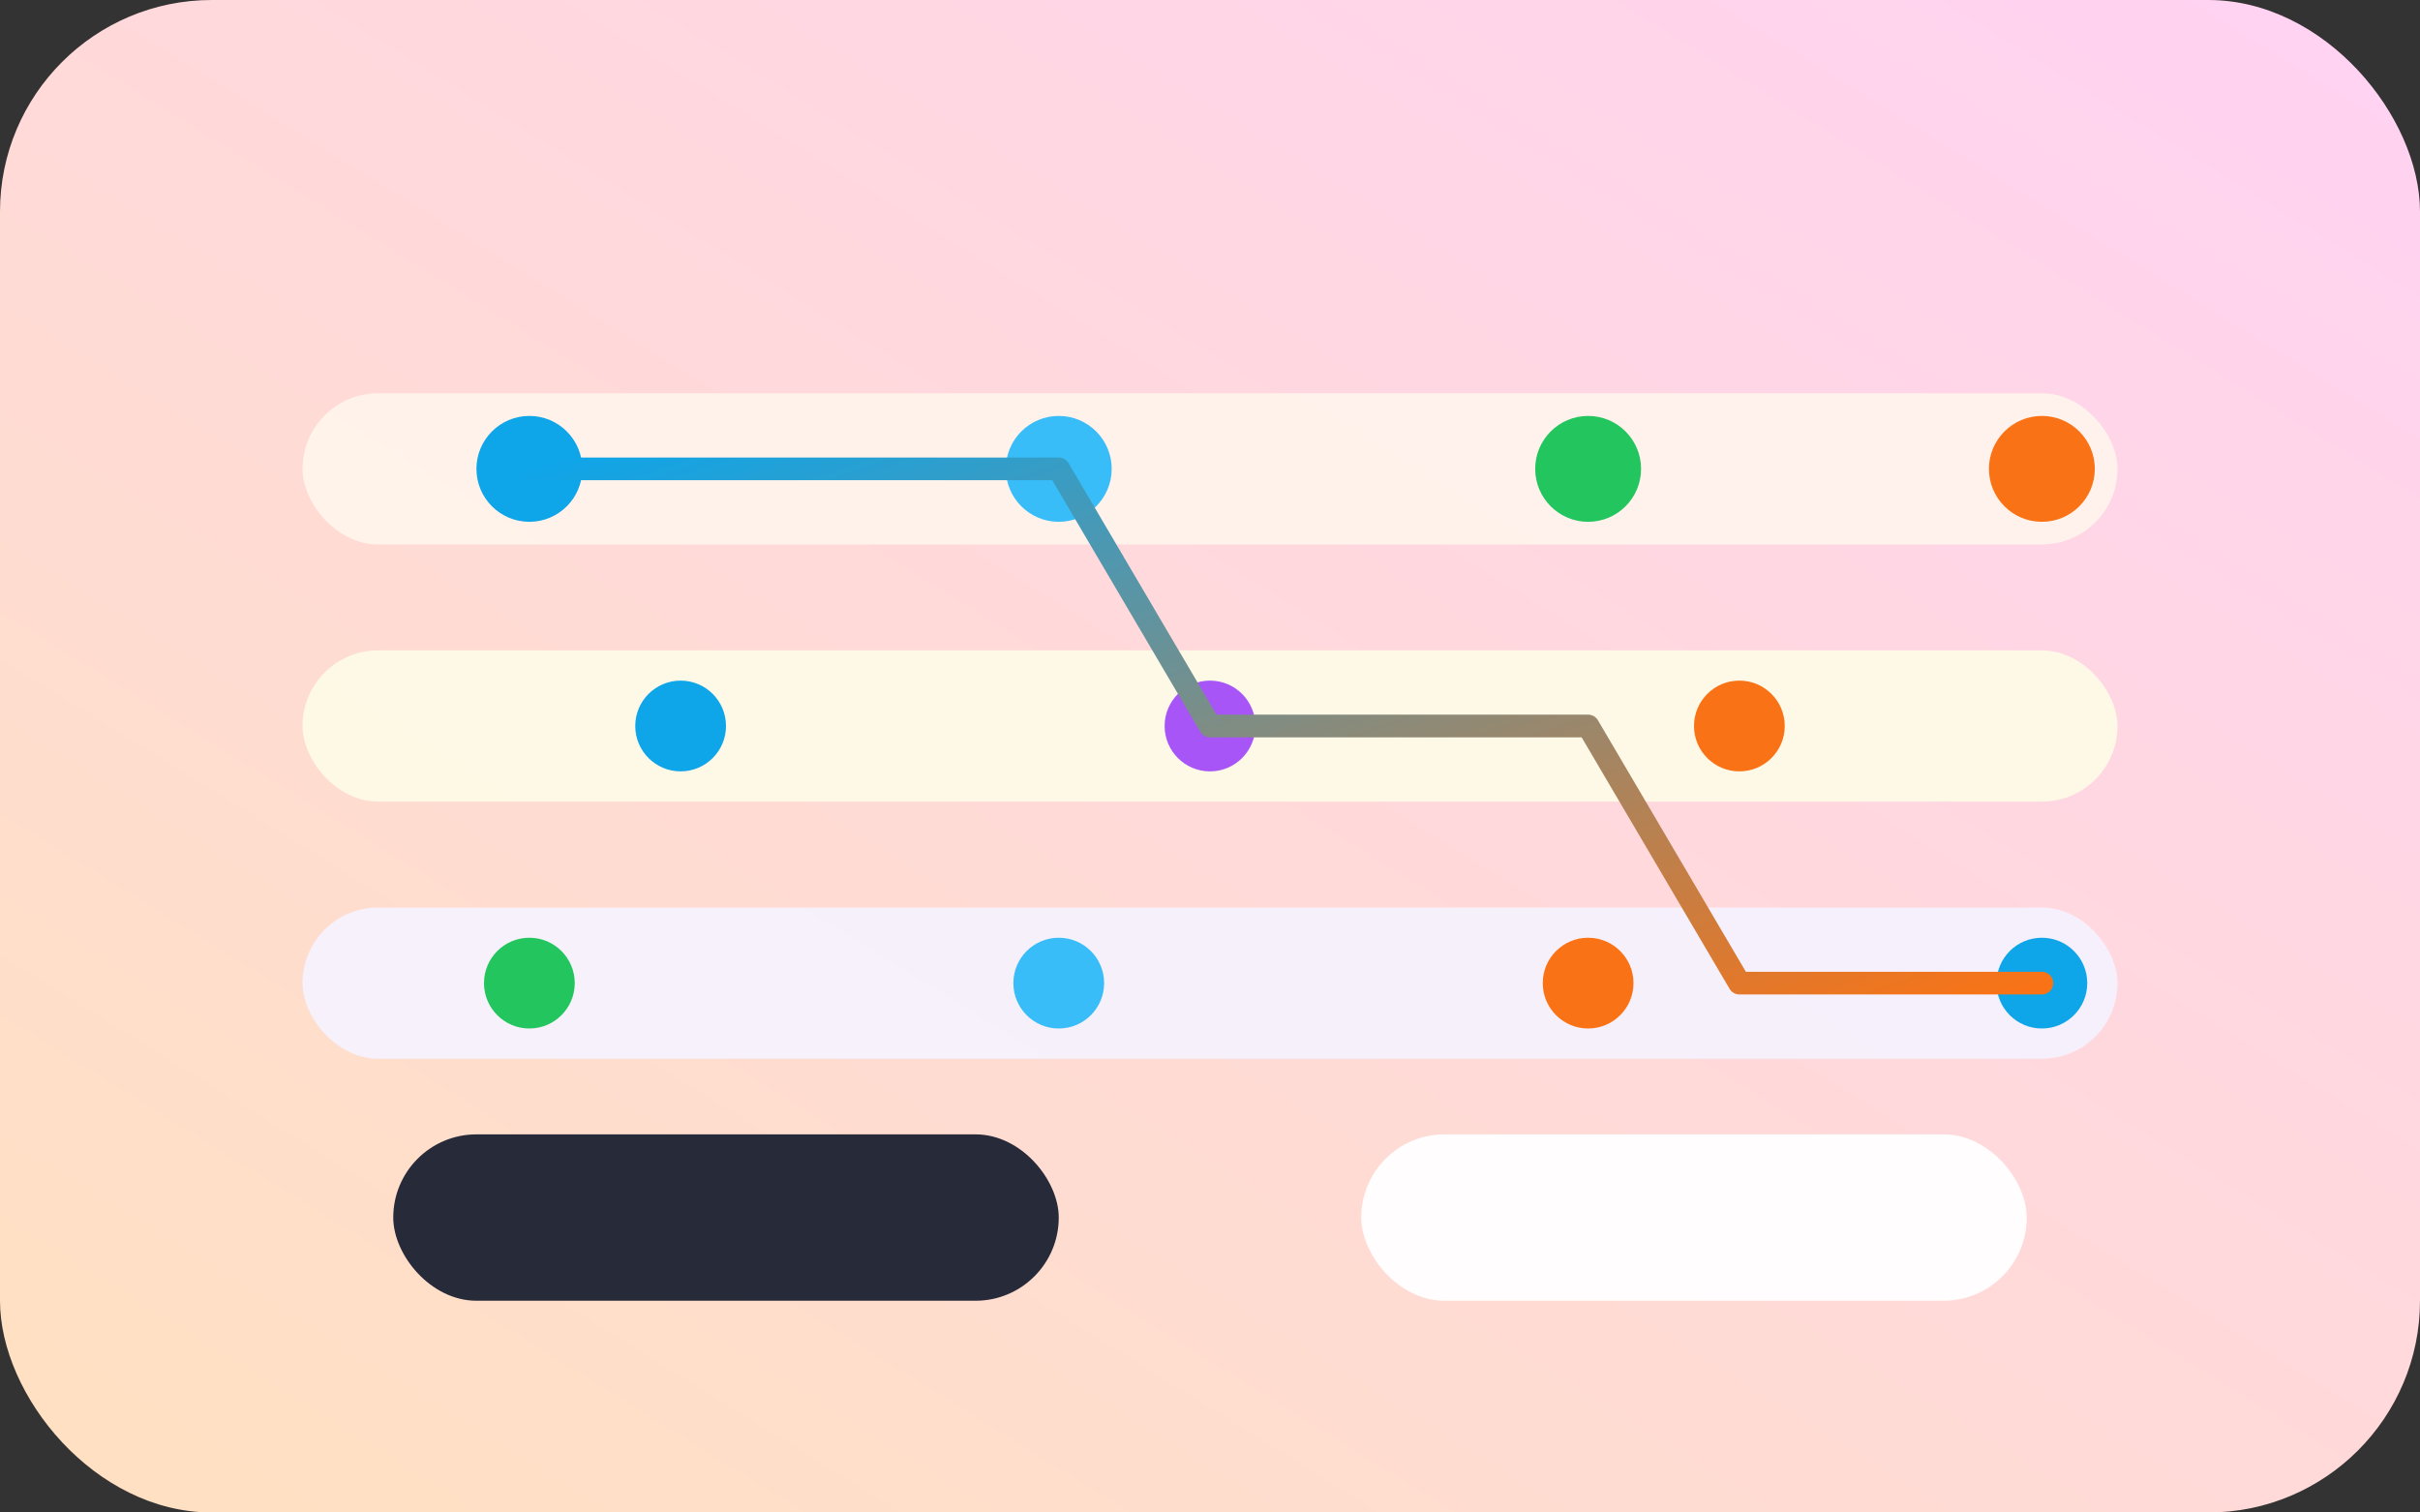 <svg width="320" height="200" viewBox="0 0 320 200" xmlns="http://www.w3.org/2000/svg">
  <rect x="0" y="0" width="320" height="200" fill="#333333" stroke="none"/>
  <defs>
    <linearGradient id="auto-grad" x1="0" y1="1" x2="1" y2="0">
      <stop offset="0%" stop-color="#ffe1c0"/>
      <stop offset="100%" stop-color="#ffd2f3"/>
    </linearGradient>
    <linearGradient id="auto-flow" x1="0" y1="0" x2="1" y2="1">
      <stop offset="0%" stop-color="#0ea5e9"/>
      <stop offset="1" stop-color="#f97316"/>
    </linearGradient>
  </defs>
  <rect width="320" height="200" rx="28" fill="url(#auto-grad)" />

  <!-- pipeline lanes -->
  <rect x="40" y="52" width="240" height="20" rx="10" fill="#fff7ed" opacity="0.85"/>
  <rect x="40" y="86" width="240" height="20" rx="10" fill="#fefce8" opacity="0.9"/>
  <rect x="40" y="120" width="240" height="20" rx="10" fill="#f5f3ff" opacity="0.9"/>

  <!-- nodes -->
  <circle cx="70" cy="62" r="7" fill="#0ea5e9"/>
  <circle cx="140" cy="62" r="7" fill="#38bdf8"/>
  <circle cx="210" cy="62" r="7" fill="#22c55e"/>
  <circle cx="270" cy="62" r="7" fill="#f97316"/>

  <circle cx="90" cy="96" r="6" fill="#0ea5e9"/>
  <circle cx="160" cy="96" r="6" fill="#a855f7"/>
  <circle cx="230" cy="96" r="6" fill="#f97316"/>

  <circle cx="70" cy="130" r="6" fill="#22c55e"/>
  <circle cx="140" cy="130" r="6" fill="#38bdf8"/>
  <circle cx="210" cy="130" r="6" fill="#f97316"/>
  <circle cx="270" cy="130" r="6" fill="#0ea5e9"/>

  <!-- connecting flow -->
  <path
    d="M70 62 H140 L160 96 L210 96 L230 130 L270 130"
    fill="none"
    stroke="url(#auto-flow)"
    stroke-width="3"
    stroke-linecap="round"
    stroke-linejoin="round"
  />

  <!-- trigger & output cards -->
  <rect x="52" y="150" width="88" height="22" rx="11" fill="#0f172a" opacity="0.9"/>
  <rect x="180" y="150" width="88" height="22" rx="11" fill="#ffffff" opacity="0.95"/>
</svg>


